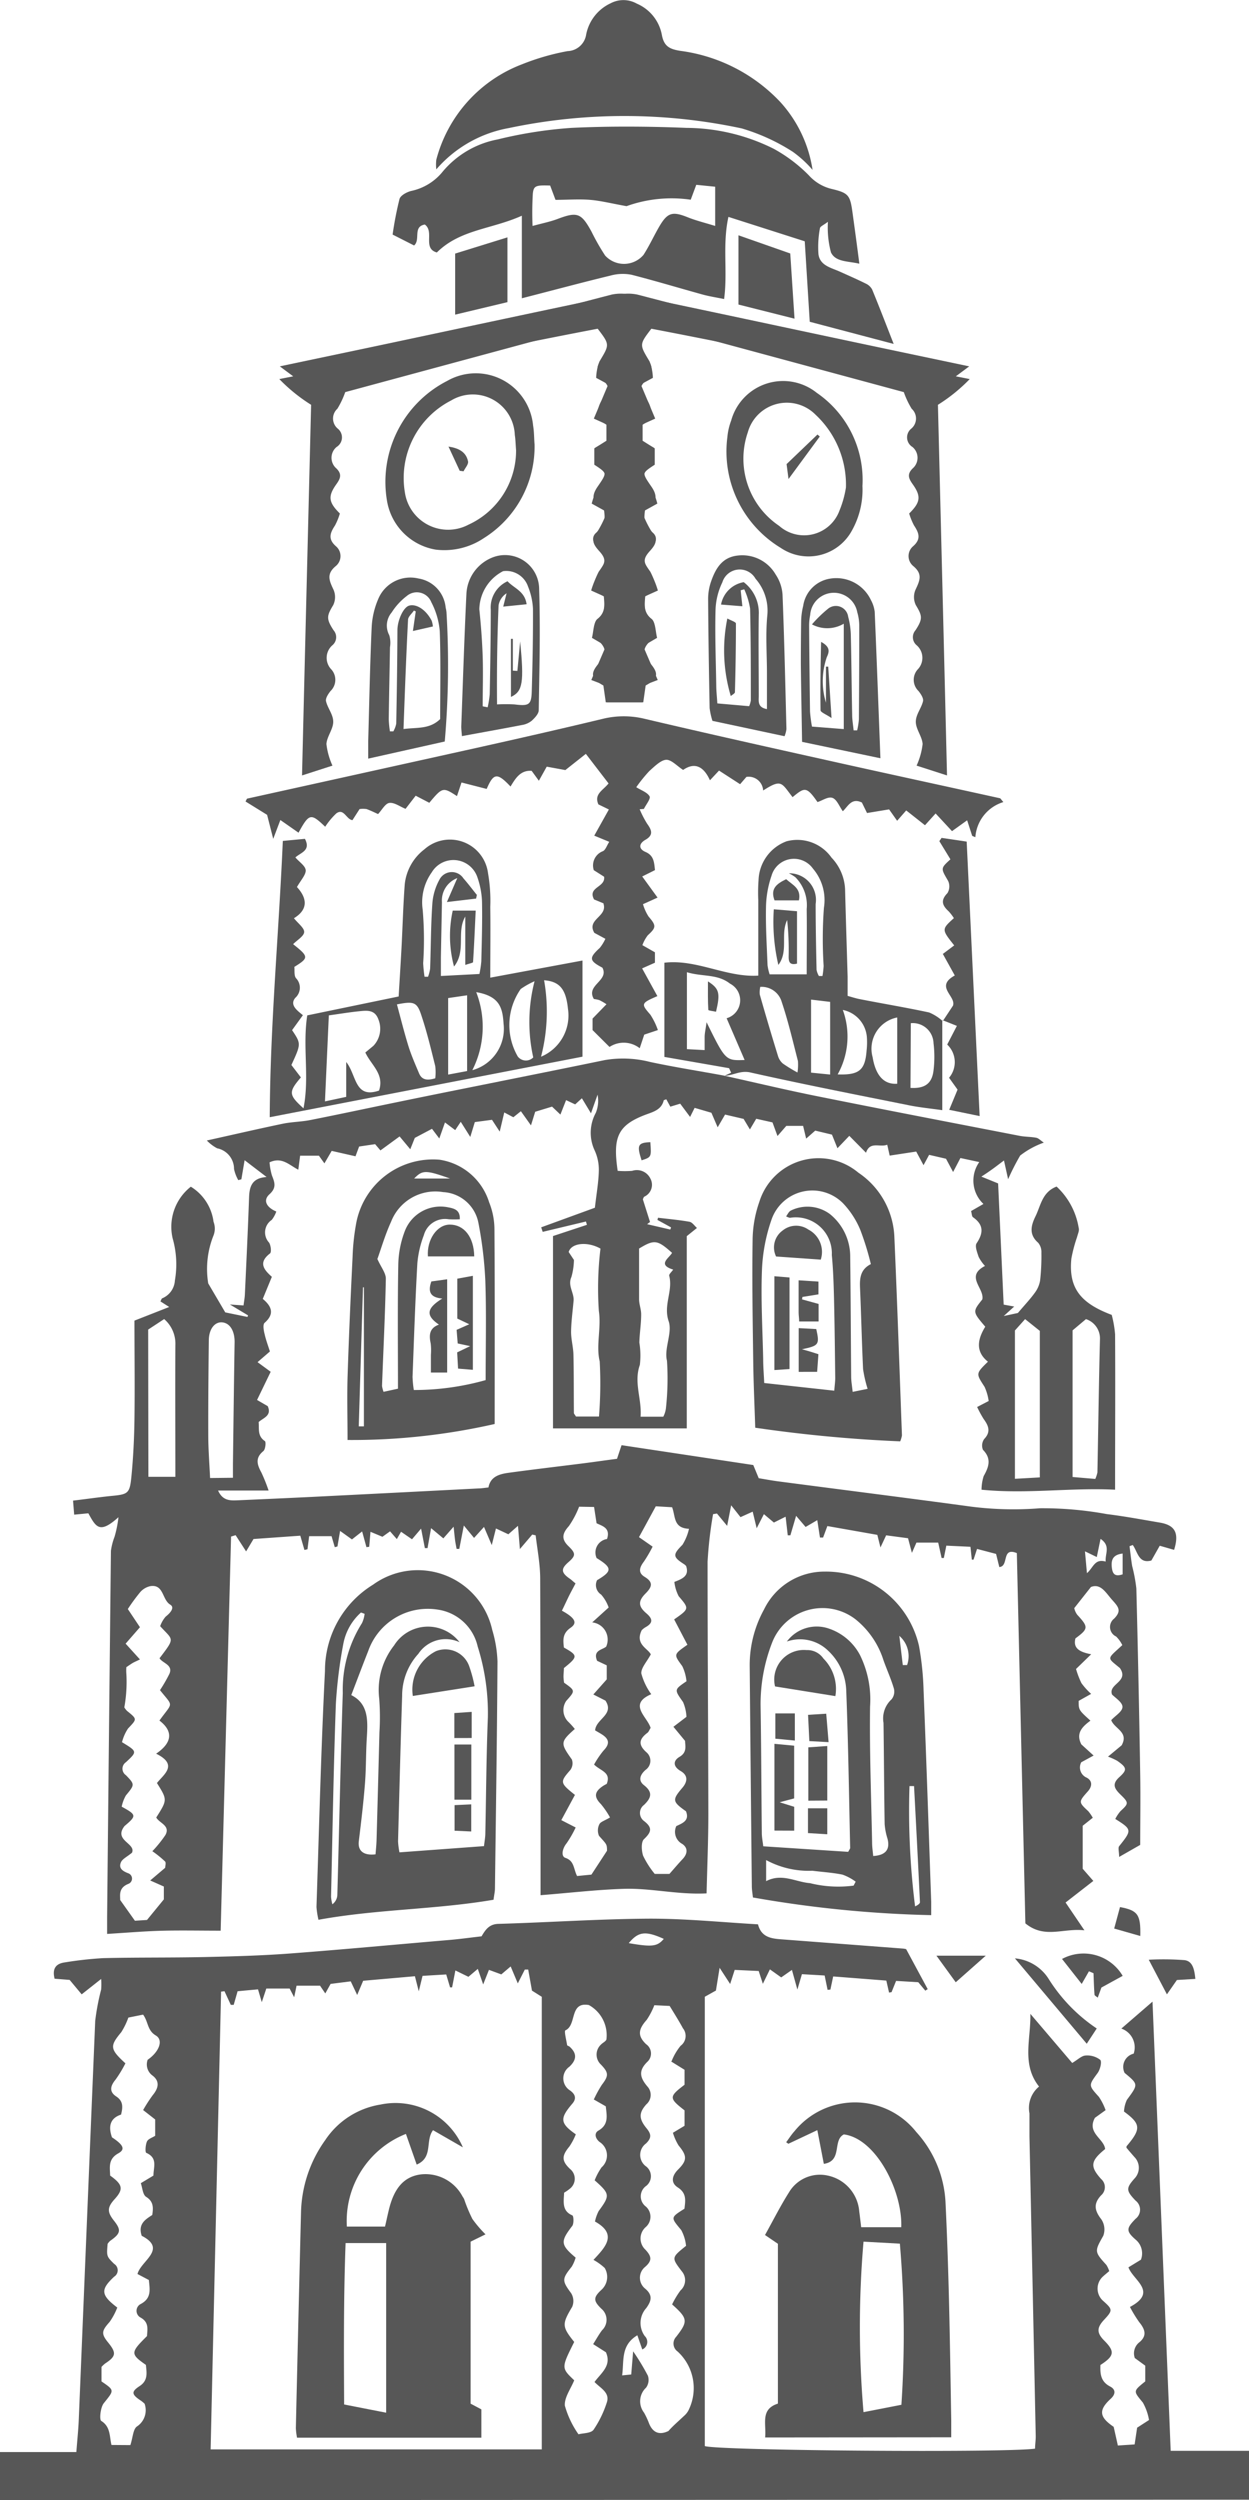 <svg xmlns="http://www.w3.org/2000/svg" width="27.496" height="55.017" viewBox="0 0 27.496 55.017">
  <g id="Sialkot" transform="translate(-201 -612)">
    <path id="Path_261" data-name="Path 261" d="M38.082,344.623c.679.15,1.355.312,2.036.449,1.49.3,2.983.586,4.476.876.12.023.245.019.365.042.051.01.094.059.166.107a1.869,1.869,0,0,0-.52.284,5.115,5.115,0,0,0-.266.522l-.091-.413c-.1.074-.173.132-.25.187s-.141.1-.248.168l.369.15.122,2.667.232.042-.23.209.311-.067c.158-.186.276-.31.375-.448a.62.62,0,0,0,.115-.272,4.861,4.861,0,0,0,.028-.607A.317.317,0,0,0,45,348.3c-.209-.182-.156-.381-.058-.582.116-.236.146-.532.464-.654a1.588,1.588,0,0,1,.487.911c.018.056-.019.131-.036.2a3.218,3.218,0,0,0-.125.472c-.069.671.224.99.888,1.241a2.437,2.437,0,0,1,.074.428c.007,1.125,0,2.25,0,3.419-.971-.05-1.94.1-2.94,0a1.012,1.012,0,0,1,.047-.3c.113-.2.178-.381-.016-.578a.248.248,0,0,1,.027-.237c.157-.163.091-.3-.013-.443a2.5,2.5,0,0,1-.142-.262l.254-.132a1.127,1.127,0,0,0-.09-.311c-.188-.292-.2-.287.074-.554-.291-.231-.218-.512-.059-.77-.281-.33-.281-.33-.065-.6.053-.245-.387-.506.059-.737a.867.867,0,0,1-.14-.2c-.033-.1-.087-.238-.044-.3.153-.229.155-.407-.08-.572-.028-.02-.026-.08-.042-.136l.272-.156a.707.707,0,0,1-.092-.922l-.415-.089-.161.308-.156-.292-.372-.086-.123.228-.161-.3-.584.089-.054-.24c-.163.066-.38-.085-.467.177l-.368-.372-.261.273-.121-.3-.368-.088-.2.176-.067-.28h-.37l-.194.223-.11-.3-.358-.08-.139.235-.139-.232-.408-.095-.163.28-.138-.32-.369-.108-.1.2-.218-.292-.217.066-.089-.163c-.023.011-.054.015-.057.027-.048.2-.228.25-.378.305-.643.237-.743.508-.635,1.243a2.008,2.008,0,0,0,.319,0,.331.331,0,0,1,.4.168.287.287,0,0,1-.132.4c-.016.009-.022.037-.033.058l.158.5-.064.048.51.118.017-.047-.3-.165.013-.048c.231.028.464.048.693.089.061.011.11.089.164.136l-.224.18v4.231H34.32v-4.233l.747-.247-.022-.073-.952.228-.033-.1,1.182-.431c.036-.314.082-.568.087-.823a1.02,1.02,0,0,0-.1-.455.917.917,0,0,1,.033-.81.7.7,0,0,0,.039-.4l-.145.41-.2-.331-.148.135-.2-.094-.125.318-.184-.175-.371.113-.093.3-.222-.312-.166.133-.2-.106-.1.422-.17-.26-.378.05-.1.327-.21-.333-.122.183-.225-.169-.125.353-.161-.213-.378.2-.1.25-.235-.282-.422.308-.117-.138-.352.052-.08.215-.524-.119-.16.275-.121-.169h-.414l-.04.308c-.2-.1-.357-.289-.633-.162a1.415,1.415,0,0,0,.052.287c.06.153.108.269-.053.415s-.045.3.15.38a.652.652,0,0,1-.1.184.331.331,0,0,0-.06.5c.041.061.056.212.021.239-.262.2-.137.357.041.514l-.2.486c.2.166.262.332.04.527-.042.037-.021.166,0,.246.03.135.08.266.117.384l-.272.235.289.212-.3.62.235.136c.093.211-.092.254-.2.35.014.149-.03.307.137.419.029.019.012.183-.033.22-.187.153-.137.3-.042.475a3.759,3.759,0,0,1,.157.393H26.947c.1.227.267.222.431.215q.81-.035,1.62-.074,1.84-.092,3.679-.187c.067,0,.134-.013.222-.021.043-.24.24-.295.441-.323.547-.075,1.1-.139,1.643-.208.245-.031.489-.067.746-.1l.1-.3,2.9.437.12.29c.141.023.283.05.427.069,1.418.186,2.837.365,4.253.557a7.38,7.38,0,0,0,1.512.035,7.864,7.864,0,0,1,1.473.129c.391.048.779.121,1.167.187.334.057.428.229.312.6l-.316-.091-.184.325c-.283.078-.3-.191-.41-.341l-.071.026c.019.146.034.292.058.437a3.6,3.6,0,0,1,.092.49q.052,2.044.085,4.088c.009.525,0,1.05,0,1.558l-.464.265c0-.109-.028-.2,0-.236.284-.355.286-.367-.085-.6a.864.864,0,0,1,.114-.171c.18-.166.187-.184.007-.359-.128-.125-.209-.229-.034-.388s.177-.209-.047-.363a1.465,1.465,0,0,0-.2-.09l.3-.249c.164-.294-.159-.363-.229-.554.091-.1.237-.182.247-.282s-.135-.192-.228-.28c-.095-.235.381-.28.172-.584-.29-.242-.292-.186.053-.505a.688.688,0,0,0-.137-.19.231.231,0,0,1-.043-.393c.166-.171.1-.253-.04-.408s-.251-.374-.471-.288l-.367.465a.38.38,0,0,0,.066.146c.249.27.249.307-.04.52-.055.214.085.3.347.349l-.334.324a1.979,1.979,0,0,0,.119.311,1.522,1.522,0,0,0,.214.237l-.275.154c0,.2,0,.2.259.435-.169.127-.33.269-.2.522l.27.246-.272.148a.243.243,0,0,0,.119.338c.136.073.121.2.021.308-.2.225-.2.232.014.43a.926.926,0,0,1,.1.145l-.222.176v.946l.234.268-.611.475.415.612c-.47-.054-.877.193-1.3-.153-.062-2.689-.125-5.42-.188-8.148-.346-.14-.166.292-.386.307l-.071-.289-.419-.11-.077.236H43.54l-.03-.283-.531-.025-.055.272h-.049l-.075-.339h-.479l-.1.226-.085-.322-.482-.064-.125.267-.069-.277-1.1-.194-.094.253-.069,0-.059-.383-.257.15-.209-.245-.126.429-.058,0-.047-.41-.258.129-.22-.185-.159.31-.088-.365-.268.121-.206-.261-.088.453-.225-.272-.085.014a8.98,8.98,0,0,0-.121,1.047c0,1.847.014,3.694.017,5.541,0,.573-.024,1.145-.039,1.757-.633.033-1.23-.12-1.83-.1s-1.183.089-1.825.14c0-.166,0-.286,0-.406,0-2.185,0-4.371-.008-6.556,0-.319-.062-.638-.1-.957l-.075-.017-.272.319-.042-.511-.212.186-.273-.128-.092.366-.171-.4-.219.242-.225-.273-.1.514-.059,0c-.012-.065-.026-.13-.035-.2s-.016-.147-.031-.288l-.226.257-.27-.225-.078.439-.059,0-.083-.429-.2.235-.241-.166-.093.162-.149-.171-.168.12-.263-.11-.028.33-.061.008-.095-.346-.224.176-.261-.187-.058.342-.059.016-.071-.242h-.493l-.037.288-.067.015-.091-.314-1.03.073-.163.273-.231-.357-.1.03c-.076,2.885-.152,5.77-.229,8.673-.426,0-.834-.009-1.243,0s-.806.044-1.257.071c0-.138,0-.245,0-.353q.04-4.038.084-8.076a1.373,1.373,0,0,1,.08-.311,2.543,2.543,0,0,0,.086-.43c-.413.372-.494.223-.663-.086l-.312.03-.025-.309c.286-.034.55-.072.814-.1.4-.038.434-.045.472-.441.04-.413.06-.829.066-1.244.01-.731,0-1.463,0-2.176l.765-.3-.193-.123c.017-.031.023-.061.039-.068a.452.452,0,0,0,.279-.391,2.076,2.076,0,0,0-.049-.927,1.122,1.122,0,0,1,.4-1.138,1.065,1.065,0,0,1,.5.772.417.417,0,0,1,0,.3,1.98,1.98,0,0,0-.117,1.056l.375.638.488.1.014-.034-.4-.24.3.021c.01-.082.027-.165.03-.249.033-.709.067-1.417.092-2.126.008-.239.061-.429.386-.451l-.484-.37-.071.42-.068.019a.833.833,0,0,1-.094-.246.462.462,0,0,0-.372-.455.9.9,0,0,1-.227-.172c.592-.131,1.131-.256,1.673-.369.2-.041.4-.041.6-.08.629-.124,1.256-.259,1.884-.388q.761-.157,1.522-.309c1.027-.207,2.054-.411,3.08-.623a2.4,2.4,0,0,1,1,.041c.539.115,1.083.2,1.625.3Zm-.824,13.324a.977.977,0,0,0-.092-.329c-.187-.259-.2-.252.113-.471l-.292-.558c.339-.236.332-.237.1-.51a.889.889,0,0,1-.095-.315c.178-.068.334-.133.258-.351a.31.31,0,0,0-.043-.038c-.255-.162-.251-.213-.037-.428a1.141,1.141,0,0,0,.144-.352c-.349-.014-.294-.271-.372-.474l-.359-.021-.37.679.3.209a3.037,3.037,0,0,1-.192.329c-.095.125-.136.244.017.336.2.121.158.226.02.365-.168.169-.162.284.017.437.141.12.153.211-.018.306a.4.4,0,0,0-.084.066c-.153.311.139.4.2.532-.088.164-.214.294-.209.418a1.392,1.392,0,0,0,.219.458c-.517.222-.088.495-.014.741-.031.051-.043.087-.067.106-.18.135-.219.258-.025.431a.244.244,0,0,1-.017.386c-.116.1-.176.231-.037.338.2.158.161.28,0,.435a.22.22,0,0,0,0,.353c.192.148.165.243,0,.4-.066.061-.056.253-.019.365a1.964,1.964,0,0,0,.256.4h.323c.119-.135.2-.231.283-.319.115-.118.134-.248,0-.341a.3.3,0,0,1-.132-.392c.124-.061.3-.115.213-.327-.3-.212-.307-.25-.078-.518.109-.128.132-.268-.038-.367s-.17-.226-.028-.311c.173-.1.127-.239.124-.353l-.256-.31.287-.219a.936.936,0,0,0-.075-.325c-.194-.276-.2-.27.079-.46m-2.367-3.839a2.032,2.032,0,0,1-.225.426c-.15.166-.169.288-.009.443s.164.207,0,.35-.173.229.034.369c.027.018.049.042.121.1-.051.1-.108.2-.161.31s-.094.2-.139.29c.295.162.346.27.19.377-.181.125-.164.271-.146.434.312.175.312.2,0,.452,0,.059-.009.126-.009.194a1.158,1.158,0,0,0,.013.128c.249.176.249.176.048.4a.36.36,0,0,0,.055.47A1.849,1.849,0,0,1,34.8,359c-.322.286-.319.315-.065.671a.248.248,0,0,1-.032.23c-.231.265-.234.284.1.55l-.3.555.316.162a2.406,2.406,0,0,1-.2.348c-.093.113-.128.286-.027.32.2.068.176.237.258.4l.316-.031.343-.525c0-.148-.009-.14-.176-.328a.3.3,0,0,1,.007-.254c.025-.056.12-.081.235-.151a1.875,1.875,0,0,0-.2-.293c-.152-.153-.149-.266.036-.393.035-.024.074-.043.092-.053.1-.256-.133-.281-.279-.425a2.009,2.009,0,0,1,.206-.305c.14-.144.137-.251-.038-.361-.044-.028-.09-.053-.145-.086.017-.252.431-.347.227-.655l-.266-.135.295-.332V357.6l-.212-.1c-.1-.237.123-.24.2-.313a.38.38,0,0,0-.308-.532l.362-.328a.853.853,0,0,0-.166-.285.246.246,0,0,1-.089-.316c.339-.2.337-.273-.01-.487a.3.3,0,0,1,.229-.419c.081-.243-.1-.284-.23-.347l-.055-.358Zm-9.985,3.012.317.349c-.089.043-.129.059-.165.081s-.09.059-.134.089a.89.89,0,0,0,0,.149,3.165,3.165,0,0,1-.045.736.4.4,0,0,0,.059.077c.23.186.221.177.022.389a.973.973,0,0,0-.132.3c.339.206.338.206.086.441a.172.172,0,0,0,0,.285c.2.206.195.209,0,.445a.83.83,0,0,0-.093.248c.331.181.33.2.063.426-.25.318.256.38.164.587-.108.09-.212.136-.244.212-.053.125.028.189.157.239a.124.124,0,0,1,.006.235c-.221.088-.177.255-.179.355l.324.456.266-.017.371-.453v-.283l-.3-.133.329-.279c0-.031.023-.107,0-.137a2.344,2.344,0,0,0-.282-.228,2.724,2.724,0,0,0,.286-.354c.119-.21-.135-.263-.2-.388.246-.389.246-.389.015-.758.143-.186.482-.4-.018-.646.351-.238.385-.49.073-.729.3-.419.314-.29.012-.669a3.438,3.438,0,0,0,.207-.358c.087-.2-.149-.232-.217-.344.353-.464.3-.389.014-.706a.643.643,0,0,1,.121-.21c.1-.078.208-.2.1-.264-.181-.111-.14-.452-.436-.407a.411.411,0,0,0-.219.126,4.148,4.148,0,0,0-.278.378l.267.4-.312.358m11.3-8.687c0,.364,0,.738,0,1.111,0,.113.048.226.046.338,0,.206-.035.411-.04.617a1.743,1.743,0,0,1,.011.49c-.138.391.046.748.016,1.14h.5a.546.546,0,0,0,.057-.177,6.031,6.031,0,0,0,.024-1.054c-.068-.27.124-.615.037-.87-.122-.357.1-.668.012-1-.009-.033.053-.084.088-.136-.357-.109-.09-.252-.025-.368-.322-.288-.39-.3-.732-.091m-.877,3.693a9.011,9.011,0,0,0,.016-1.215c-.085-.347.038-.729-.019-1.112a7.333,7.333,0,0,1,.036-1.369c-.284-.16-.641-.127-.7.075l.116.175a1.466,1.466,0,0,1-.056.376c-.087.192.064.347.048.524-.02.228-.052.455-.055.683,0,.166.048.333.052.5.01.428.006.856.01,1.283,0,.019.021.037.046.08Zm-9.919,1.326h.594c0-1-.006-1.949,0-2.9a.716.716,0,0,0-.247-.571l-.352.231Zm20.345-3.222v3.226l.5.043a.711.711,0,0,0,.047-.143c.019-.977.031-1.954.056-2.931a.448.448,0,0,0-.308-.443l-.294.247m-.722,3.232V350.24l-.324-.259-.224.25v3.264l.548-.031m-17.763.008c0-.128,0-.216,0-.3.012-.9.022-1.794.037-2.691,0-.238-.1-.409-.268-.428s-.3.146-.3.4c-.008.694-.014,1.388-.012,2.082,0,.309.025.617.04.943Zm18.8,2.1c.143-.123.169-.326.413-.255-.017-.177.116-.344-.113-.5l-.083.4-.26-.126.044.487m.785-.438c-.217.026-.261.141-.235.326.022.158.1.174.235.132Z" transform="translate(178.854 291.047)" fill="#575757"/>
    <path id="Path_262" data-name="Path 262" d="M0,636.691v-1.058H1.681c.02-.27.044-.491.053-.712q.18-4.388.362-8.777a5.162,5.162,0,0,1,.131-.69,1.64,1.64,0,0,0,0-.232l-.429.339-.265-.318-.331-.026c-.055-.217.022-.333.229-.36a8.111,8.111,0,0,1,.838-.093c.742-.018,1.484-.008,2.225-.024.63-.014,1.261-.031,1.889-.078,1.179-.089,2.356-.2,3.534-.3.224-.02.447-.051.684-.078.084-.141.164-.268.37-.274,1.114-.032,2.228-.109,3.342-.115.787,0,1.574.079,2.374.125.076.3.315.316.556.333q1.314.1,2.628.2a.339.339,0,0,1,.078.014l.474.879-.053.034-.155-.186-.488-.029-.1.248-.055.009-.06-.264-1.17-.091-.061.289-.062.006-.065-.316-.5-.029-.1.339-.12-.433-.236.165-.249-.177-.155.318-.092-.282-.528-.024-.1.31-.232-.356-.081.5-.245.137v9.887c.28.1,6.584.151,7.27.057,0-.09.017-.186.015-.283q-.068-3.294-.138-6.588c0-.169,0-.338,0-.507a.611.611,0,0,1,.211-.59c-.388-.487-.179-1.042-.191-1.6l.921,1.081c.123-.073.206-.159.293-.164a.466.466,0,0,1,.324.095c.04.038,0,.214-.059.292-.2.273-.2.268.029.522a1.272,1.272,0,0,1,.148.293l-.235.169c-.184.334.2.456.225.687-.321.261-.339.381-.088.66a.237.237,0,0,1,0,.358c-.177.188-.143.339.005.53a.4.4,0,0,1,.042.361c-.191.339-.2.348.068.641a.558.558,0,0,1,.063.136c-.052.045-.1.083-.147.127a.359.359,0,0,0,.015.53c.21.187.211.208.019.414-.164.176-.163.289,0,.455.242.242.229.341-.081.54-.006.186,0,.363.213.473.128.066.123.171.013.271-.27.248-.254.4.066.617l.092.411.369-.024.055-.368.262-.169a1.194,1.194,0,0,0-.135-.383c-.21-.256-.222-.246.052-.467v-.346l-.23-.168a.309.309,0,0,1,.108-.353c.154-.134.128-.267-.009-.434a2.827,2.827,0,0,1-.206-.337c.627-.334.067-.586-.033-.872l.275-.168a.392.392,0,0,0-.1-.427c-.233-.2-.227-.26-.018-.473a.252.252,0,0,0,0-.4c-.214-.224-.215-.274-.007-.505a.339.339,0,0,0-.021-.457c-.057-.066-.115-.131-.171-.2-.006-.007,0-.022,0-.034.323-.381.319-.49-.056-.764a.685.685,0,0,1,.064-.258c.252-.342.257-.338-.051-.593a.3.3,0,0,1,.2-.423.437.437,0,0,0-.271-.552l.686-.593.4,9.885H27.5v1.075ZM10.519,625l-.207.175-.287-.14-.072.372-.045,0-.085-.284-.521.031-.083.34-.085-.332-1.139.1-.132.313-.142-.3-.443.056-.117.21-.116-.171H6.529l-.053.255-.1-.192H5.863l-.1.3-.083-.282-.449.041-.086.3-.064,0-.139-.3-.075.009c-.076,3.351-.153,6.7-.23,10.073h7.29v-9.959l-.216-.136-.083-.464-.074,0-.155.305-.157-.373-.206.175-.272-.1-.127.321-.12-.346m4.266,2.039a1.269,1.269,0,0,1,.2-.343.269.269,0,0,0,.051-.386c-.082-.151-.175-.3-.292-.491l-.337-.016a1.622,1.622,0,0,1-.168.322c-.185.208-.207.349-.014.535a.249.249,0,0,1,.034.383c-.209.2-.169.353-.006.547a.273.273,0,0,1-.021.393c-.168.186-.168.317,0,.524.107.129.121.213-.009.339a.312.312,0,0,0-.012.494.272.272,0,0,1,.021.436.281.281,0,0,0-.01.459.3.3,0,0,1,0,.446.335.335,0,0,0-.013.5c.137.147.158.241-.009.384a.306.306,0,0,0,0,.471c.183.15.139.279.029.432a.489.489,0,0,0-.032.616.179.179,0,0,1-.056.294l-.108-.312c-.37.222-.29.556-.335.883l.2-.02.042-.51a5.052,5.052,0,0,1,.325.537.29.29,0,0,1-.04.263.409.409,0,0,0-.044.551,1.786,1.786,0,0,1,.1.211c.081.224.228.292.436.192.108-.122.229-.223.343-.332a.414.414,0,0,0,.115-.158,1.092,1.092,0,0,0-.254-1.258.216.216,0,0,1-.032-.327c.263-.34.258-.4-.091-.711a1.918,1.918,0,0,1,.185-.308.3.3,0,0,0,.028-.421c-.228-.3-.229-.3.094-.56a.932.932,0,0,0-.105-.345c-.233-.282-.243-.274.07-.472.02-.176.054-.34-.148-.469-.155-.1-.133-.253.009-.394.2-.2.2-.3.01-.528a1.165,1.165,0,0,1-.125-.28l.256-.154v-.339c-.346-.269-.346-.3,0-.564v-.329l-.3-.186M2.87,635.48c.056-.17.059-.352.146-.411a.427.427,0,0,0,.167-.5.786.786,0,0,0-.074-.062c-.212-.139-.228-.2-.035-.326s.153-.3.138-.466c-.343-.239-.341-.273.024-.634.009-.151.047-.3-.138-.406a.168.168,0,0,1,0-.3c.241-.128.2-.317.179-.528l-.25-.132c.072-.291.665-.546.093-.841-.089-.263.088-.364.232-.458.027-.175.023-.3-.136-.4-.074-.048-.081-.2-.116-.3l.278-.167c0-.187.1-.386-.157-.5-.029-.012-.019-.177.015-.251.027-.058.119-.085.18-.125v-.359l-.265-.207a3.212,3.212,0,0,1,.211-.327c.133-.161.155-.307,0-.429A.3.3,0,0,1,3.251,627c.251-.172.353-.431.179-.534-.191-.113-.162-.3-.28-.459l-.324.065a1.6,1.6,0,0,1-.156.321c-.254.306-.254.37.091.686a2.661,2.661,0,0,1-.219.361c-.115.139-.14.265.016.367s.149.234.107.4c-.253.083-.279.274-.2.5.254.168.3.265.137.354-.226.127-.182.307-.177.488.28.2.3.3.091.527-.156.176-.157.275-.009.463.166.209.152.283-.08.445a.331.331,0,0,0-.058.068c-.022.269-.026.273.144.44a.166.166,0,0,1,0,.282c-.3.281-.3.4.069.679a1.431,1.431,0,0,1-.17.318c-.173.193-.188.258-.034.448.189.232.178.307-.063.465a.669.669,0,0,0-.08.075v.32c.294.2.279.192.05.479-.074.093-.1.359-.057.389.209.13.18.34.226.53Zm10.2-7.6a2.607,2.607,0,0,1,.179-.328c.152-.2.154-.264-.019-.445a.3.3,0,0,1,0-.441c.037-.04.1-.065.12-.111a.759.759,0,0,0-.387-.759c-.435-.076-.259.441-.516.557-.031.014.02.212.038.324,0,.014.039.021.055.036.162.146.16.284-.005.44a.313.313,0,0,0,.013.522c.141.1.134.2.044.3-.269.317-.265.422.084.666a1.367,1.367,0,0,1-.141.268c-.171.205-.174.317.015.495a.276.276,0,0,1,0,.43.936.936,0,0,1-.131.091c-.009.2-.053.4.181.5.03.014.035.177,0,.229-.265.344-.264.416.072.7a.791.791,0,0,1-.086.2c-.22.274-.214.309-.01.587a.33.33,0,0,1,.021.295c-.225.379-.23.434.044.774-.286.571-.286.571,0,.844-.075.187-.22.378-.206.558a2.067,2.067,0,0,0,.3.63c.1-.027.274-.02.332-.1a2.356,2.356,0,0,0,.288-.589c.084-.228-.135-.322-.267-.462.146-.2.382-.358.251-.654l-.281-.179c.071-.113.127-.214.195-.305a.317.317,0,0,0-.013-.473c-.181-.175-.181-.249,0-.417a.382.382,0,0,0,.072-.481,1.264,1.264,0,0,0-.247-.178c.255-.275.543-.561.033-.844a.9.9,0,0,1,.081-.23c.252-.344.252-.376-.088-.677a1.39,1.39,0,0,1,.152-.285.35.35,0,0,0-.044-.559c-.108-.089-.112-.2-.028-.248.236-.135.186-.33.165-.536l-.266-.152m.772-3.439c.517.089.629.074.771-.094-.4-.179-.558-.165-.771.094" transform="translate(201 30.326)" fill="#575757"/>
    <path id="Path_263" data-name="Path 263" d="M135.021,44.9c-.175-.036-.329-.059-.477-.1-.52-.144-1.037-.3-1.56-.434a1.009,1.009,0,0,0-.463.017c-.632.153-1.259.322-1.954.5V43.066c-.666.3-1.358.3-1.871.809-.32-.09-.047-.456-.265-.615-.27.047-.089.335-.236.461l-.473-.24a7.722,7.722,0,0,1,.152-.784c.023-.078.16-.152.257-.176a1.211,1.211,0,0,0,.7-.433,2.08,2.08,0,0,1,1.2-.7,9.569,9.569,0,0,1,1.628-.255c.843-.04,1.69-.034,2.533,0a4.348,4.348,0,0,1,1.918.459,3.323,3.323,0,0,1,.774.584.983.983,0,0,0,.5.3c.376.089.41.138.462.517.05.363.1.727.151,1.129-.256-.059-.524-.036-.625-.249a2.143,2.143,0,0,1-.067-.673c-.092.072-.171.1-.176.144a2.233,2.233,0,0,0-.032.57c.034.25.276.295.467.381s.384.17.573.264a.3.3,0,0,1,.141.129c.16.387.31.779.475,1.2l-1.848-.488-.11-1.771-1.68-.537c-.135.612-.015,1.2-.094,1.8M130.8,43.292c.217-.059.39-.093.552-.154.435-.164.523-.134.749.279a4.9,4.9,0,0,0,.3.526.563.563,0,0,0,.844-.015c.129-.2.226-.414.344-.618.185-.318.293-.345.634-.208.18.072.37.118.6.189v-.863l-.416-.042-.122.328a2.931,2.931,0,0,0-1.413.142c-.326-.058-.563-.119-.8-.139s-.512,0-.764,0l-.118-.315c-.31-.009-.362,0-.381.177a7.134,7.134,0,0,0-.006.717" transform="translate(81.921 573.681)" fill="#575757"/>
    <path id="Path_264" data-name="Path 264" d="M97.8,103.953l.322-.748-.308-.18c.037-.139.031-.337.125-.416.176-.149.153-.306.136-.5l-.278-.125a1.964,1.964,0,0,1,.175-.415c.145-.2.16-.279,0-.456s-.165-.258-.021-.452a2.244,2.244,0,0,0,.192-.405l-.334-.185a1.652,1.652,0,0,1,.144-.372c.2-.286.209-.291-.087-.484v-.358l.267-.169v-.362l-.277-.125.317-.753-.266-.144a1.086,1.086,0,0,1,.073-.361c.222-.371.231-.367-.039-.72-2.159.411-4.311.88-6.471,1.3l0-.08-.527-.392c.84-.177,1.648-.346,2.454-.517,1.664-.353,3.327-.709,4.992-1.057a.975.975,0,0,1,.427-.005c1.1.284,2.2.583,3.3.872q1.552.407,3.108.8c.279.071.565.117.907.187a3.708,3.708,0,0,1-.7.566c.066,2.68.134,5.391.2,8.156l-.67-.216a1.579,1.579,0,0,0,.133-.475c-.01-.165-.149-.325-.15-.488s.124-.3.159-.456c.014-.065-.05-.16-.1-.223a.342.342,0,0,1-.02-.472.367.367,0,0,0-.023-.537.231.231,0,0,1-.023-.328c.166-.254.149-.318.007-.554a.407.407,0,0,1-.009-.332c.093-.2.17-.348-.049-.528a.284.284,0,0,1-.01-.427c.193-.164.137-.3.029-.465a1.408,1.408,0,0,1-.107-.263c.25-.247.267-.378.077-.645-.088-.124-.13-.219,0-.347a.309.309,0,0,0-.005-.472.247.247,0,0,1-.03-.4.29.29,0,0,0,.013-.441,1.884,1.884,0,0,1-.173-.366l-5.551-1.5a2.316,2.316,0,0,0-.191.337.338.338,0,0,0,.062.424.29.29,0,0,1,0,.482c-.125.117-.159.247-.046.343a.563.563,0,0,1,.158.51l-.222.148.029.333.266.152c0,.12,0,.231,0,.342-.274.2-.274.2-.062.508.154.222.116.374-.138.5-.023.183-.047.354.152.5.135.1.1.244-.028.372-.206.2-.186.253-.01.5a1.493,1.493,0,0,1,.139.4l-.266.15c.01.182-.042.349.153.489.085.061.073.257.1.373-.312.256-.327.364-.115.619.183.22.155.33-.13.483l-.056.361h-.805l-.056-.391-.263-.1" transform="translate(116.217 523.011)" fill="#575757"/>
    <path id="Path_343" data-name="Path 343" d="M99.263,103.953l-.322-.748.308-.18c-.037-.139-.031-.337-.125-.416-.176-.149-.153-.306-.136-.5l.278-.125a1.964,1.964,0,0,0-.175-.415c-.145-.2-.16-.279,0-.456s.165-.258.021-.452a2.244,2.244,0,0,1-.192-.405l.334-.185a1.652,1.652,0,0,0-.144-.372c-.2-.286-.209-.291.087-.484v-.358l-.267-.169v-.362l.277-.125-.317-.753.266-.144a1.086,1.086,0,0,0-.073-.361c-.222-.371-.231-.367.039-.72,2.159.411,4.311.88,6.471,1.3l0-.08.527-.392c-.84-.177-1.648-.346-2.454-.517-1.664-.353-3.327-.709-4.992-1.057a.975.975,0,0,0-.427-.005c-1.1.284-2.2.583-3.3.872q-1.552.407-3.108.8c-.279.071-.565.117-.907.187a3.708,3.708,0,0,0,.7.566c-.066,2.68-.134,5.391-.2,8.156l.67-.216a1.579,1.579,0,0,1-.133-.475c.01-.165.149-.325.15-.488s-.124-.3-.159-.456c-.014-.065.05-.16.1-.223a.342.342,0,0,0,.02-.472.367.367,0,0,1,.023-.537.231.231,0,0,0,.023-.328c-.166-.254-.149-.318-.007-.554a.407.407,0,0,0,.009-.332c-.093-.2-.17-.348.049-.528a.284.284,0,0,0,.01-.427c-.193-.164-.137-.3-.029-.465a1.408,1.408,0,0,0,.107-.263c-.25-.247-.267-.378-.077-.645.088-.124.13-.219,0-.347a.309.309,0,0,1,.005-.472.247.247,0,0,0,.03-.4.29.29,0,0,1-.013-.441,1.884,1.884,0,0,0,.173-.366l5.551-1.5a2.316,2.316,0,0,1,.191.337.338.338,0,0,1-.062.424.29.29,0,0,0,0,.482c.125.117.159.247.046.343a.563.563,0,0,0-.158.51l.222.148-.029.333-.266.152c0,.12,0,.231,0,.342.274.2.274.2.062.508-.154.222-.116.374.138.5.023.183.047.354-.152.5-.135.1-.1.244.028.372.206.2.186.253.01.5a1.493,1.493,0,0,0-.139.4l.266.15c-.01.182.042.349-.153.489-.085.061-.073.257-.1.373.312.256.327.364.115.619-.183.22-.155.33.13.483l.056.361h.805l.056-.391.263-.1" transform="translate(116.217 523.011)" fill="#575757"/>
    <path id="Path_265" data-name="Path 265" d="M87.718,236.98l-.213-.088c-.149-.276.255-.262.221-.5l-.227-.144a.335.335,0,0,1,.2-.418c.06-.028.087-.125.14-.206l-.33-.136.322-.576L87.6,234.8c-.1-.228.1-.306.224-.461l-.5-.651-.451.357-.41-.075-.173.31-.159-.218c-.247-.019-.356.166-.465.345-.293-.31-.373-.3-.525.053l-.554-.142-.1.3c-.307-.2-.319-.2-.609.147l-.3-.156-.223.289c-.125-.05-.248-.145-.357-.13-.09.012-.162.154-.248.245-.072-.032-.161-.077-.253-.11a.544.544,0,0,0-.154,0l-.157.244c-.136-.015-.189-.272-.356-.148a1.6,1.6,0,0,0-.244.293c-.315-.3-.351-.3-.587.131l-.4-.279-.157.415-.135-.529-.475-.294.032-.062q2.515-.555,5.029-1.112c.934-.208,1.868-.42,2.8-.644a1.945,1.945,0,0,1,.931,0c1.36.32,2.723.624,4.086.927,1.241.277,2.484.545,3.726.819.017,0,.03.03.08.085a.872.872,0,0,0-.617.773l-.07-.029-.111-.343-.333.239L95.024,235l-.234.259-.413-.326-.2.228L94,234.91l-.486.08-.113-.231c-.23-.111-.305.085-.42.192-.078-.109-.13-.256-.225-.293s-.219.055-.332.091c-.244-.351-.285-.325-.549-.108-.247-.316-.239-.409-.648-.146a.319.319,0,0,0-.368-.3l-.139.161-.464-.3-.2.214c-.142-.316-.343-.4-.59-.228-.134-.085-.26-.23-.376-.223s-.256.147-.368.247a3.263,3.263,0,0,0-.288.356c.105.067.242.112.293.2.03.052-.079.183-.125.278l-.093.007a2.193,2.193,0,0,0,.166.321c.1.138.142.248-.039.351-.147.084-.154.2,0,.267.186.079.191.226.21.4l-.281.14.338.465-.321.145a1.041,1.041,0,0,0,.122.271c.172.2.173.241-.015.412a.817.817,0,0,0-.12.219l.276.157v.229l-.282.125.336.61c-.364.157-.362.17-.155.408a1.536,1.536,0,0,1,.166.339l-.3.1-.1.3a.57.57,0,0,0-.665-.028l-.373-.371v-.254l.306-.315a1.309,1.309,0,0,0-.157-.091.7.7,0,0,0-.12-.024c-.185-.308.341-.4.187-.69-.291-.153-.3-.213-.057-.435a.949.949,0,0,0,.123-.2l-.243-.131c-.179-.3.3-.357.2-.644" transform="translate(126.573 394.901)" fill="#575757"/>
    <path id="Path_266" data-name="Path 266" d="M248.889,691.092c.029-.307-.11-.62.281-.745V686.83l-.284-.193c.181-.325.339-.64.527-.937a.792.792,0,0,1,.841-.374.876.876,0,0,1,.707.794c.015.108.027.217.042.345h.883c.027-.808-.56-1.952-1.264-2.042-.256.13-.023.586-.441.648l-.143-.742-.637.3-.049-.034c.06-.08.114-.166.181-.24a1.719,1.719,0,0,1,2.683.015,2.484,2.484,0,0,1,.643,1.527c.035.719.059,1.438.077,2.158.022.889.035,1.777.05,2.666,0,.111,0,.221,0,.367Zm3-.721a23.341,23.341,0,0,0-.034-3.544l-.8-.044a21.973,21.973,0,0,0,0,3.752l.842-.164" transform="translate(-31.045 -25.454)" fill="#575757"/>
    <path id="Path_267" data-name="Path 267" d="M106.839,518.184c-1.273.218-2.568.206-3.854.441a1.825,1.825,0,0,1-.044-.283c.058-1.731.1-3.463.187-5.193a2.22,2.22,0,0,1,1.061-1.9,1.679,1.679,0,0,1,2.622,1,2.73,2.73,0,0,1,.115.694c-.01,1.665-.035,3.329-.056,4.994,0,.066-.016.131-.031.245m-.21-1.179c.013-.112.027-.188.029-.264.018-.855.022-1.711.056-2.565a4.873,4.873,0,0,0-.224-1.562,1.055,1.055,0,0,0-.891-.814,1.389,1.389,0,0,0-1.519.913c-.122.309-.239.62-.373.97.381.19.366.561.342.941-.021.337-.014.676-.041,1.012-.033.422-.084.843-.135,1.263-.025.208.1.319.368.288.008-.1.02-.214.023-.324q.033-1.181.063-2.363a5.334,5.334,0,0,0-.005-.741,1.586,1.586,0,0,1,.328-1.17.878.878,0,0,1,1.441-.07.722.722,0,0,0-.907.255,1.361,1.361,0,0,0-.357.923c-.035,1.068-.062,2.137-.09,3.205a1.638,1.638,0,0,0,.031.241l1.862-.137M104,511.892l-.079-.029a1.228,1.228,0,0,0-.387.68,10.219,10.219,0,0,0-.166,1.329c-.051,1.415-.074,2.832-.106,4.247a.849.849,0,0,0,.029.165.271.271,0,0,0,.109-.2c.041-1.483.072-2.966.12-4.448a2.739,2.739,0,0,1,.422-1.538.656.656,0,0,0,.058-.2" transform="translate(105.026 135.621)" fill="#575757"/>
    <path id="Path_268" data-name="Path 268" d="M243.945,518.212c-.009-.09-.024-.167-.024-.244q-.025-2.432-.047-4.863a2.536,2.536,0,0,1,.316-1.23,1.475,1.475,0,0,1,1.332-.833,2.1,2.1,0,0,1,2.08,1.639,6.484,6.484,0,0,1,.1.973c.062,1.552.114,3.1.168,4.658,0,.1,0,.2,0,.29a25.623,25.623,0,0,1-3.93-.39m2.648-.911c.283-.015.38-.147.32-.381a1.424,1.424,0,0,1-.063-.321c-.012-.743-.015-1.485-.025-2.228a.569.569,0,0,1,.177-.518.27.27,0,0,0,.052-.235c-.062-.212-.155-.415-.229-.623a1.879,1.879,0,0,0-.619-.905,1.19,1.19,0,0,0-1.836.522,3.735,3.735,0,0,0-.251,1.385c.015.934.017,1.868.027,2.8,0,.087.018.173.032.29l1.87.122c.024-.048.043-.068.043-.087-.026-1.158-.042-2.317-.087-3.474a1.259,1.259,0,0,0-.4-.867.886.886,0,0,0-.907-.2.819.819,0,0,1,.931-.283,1.212,1.212,0,0,1,.678.578,2.215,2.215,0,0,1,.223,1.136c-.013,1,.026,2,.045,3,0,.088.014.177.024.288m-.432.653.046-.088a1.136,1.136,0,0,0-.288-.154c-.218-.045-.443-.058-.665-.086a1.968,1.968,0,0,1-1.018-.235v.464c.348-.182.651.02.966.044a2.579,2.579,0,0,0,.96.054m1.33-2.19-.1,0a16.859,16.859,0,0,0,.123,2.647c.062-.028.109-.062.107-.094-.04-.853-.085-1.705-.13-2.558m-.247-2.658.094,0a.591.591,0,0,0-.171-.643l.077.647" transform="translate(-26.37 135.542)" fill="#575757"/>
    <path id="Path_269" data-name="Path 269" d="M88.039,272.82l.487-.046c.135.26-.091.3-.21.409.083.1.221.185.227.283s-.108.219-.193.369c.2.215.279.477-.066.686.092.116.231.216.225.306s-.154.175-.243.265c.347.276.349.3.027.5.009.077-.01.187.035.247a.3.3,0,0,1-.015.435c-.129.157.043.278.168.381l-.238.329c.2.3.2.3-.015.767l.209.273c-.275.322-.271.384.057.68.136-.684-.024-1.357.083-2.045l2.012-.416c.02-.341.043-.7.062-1.051.025-.472.037-.945.072-1.416a1.112,1.112,0,0,1,.434-.772.845.845,0,0,1,1.4.529,3.523,3.523,0,0,1,.049.739c.007.5,0,1.008,0,1.557l2.03-.377v2.116L87.751,278.9c.01-2.043.2-4.042.288-6.077m4.274,1.174-.019.092-.643.076.229-.527a.527.527,0,0,0-.338.532c-.007.4-.016.81-.023,1.215,0,.131,0,.262,0,.407l.848-.044a2.27,2.27,0,0,0,.042-.28c.01-.439.024-.878.015-1.316a1.8,1.8,0,0,0-.1-.527.556.556,0,0,0-1.006-.114,1.136,1.136,0,0,0-.2.82,7.826,7.826,0,0,1,.011,1.178,2.908,2.908,0,0,0,.03.3l.077,0a.851.851,0,0,0,.046-.18c.017-.472.016-.945.048-1.416a1.275,1.275,0,0,1,.155-.537.306.306,0,0,1,.531-.031c.1.113.195.239.291.359m-2.454,3.474c.062-.051.121-.1.179-.148a.545.545,0,0,0,.11-.585c-.078-.215-.252-.194-.419-.177-.22.022-.438.059-.671.091l-.085,1.893.468-.1v-.767c.232.291.181.813.722.629.123-.363-.174-.562-.3-.835m1.538.564a1.154,1.154,0,0,0,0-.266c-.092-.369-.18-.739-.3-1.1-.1-.315-.166-.333-.544-.26.084.31.161.621.256.927.063.2.149.395.231.59.058.138.167.168.358.109m.7-1.826-.417.061v1.684l.417-.078Zm.2-.071a2.107,2.107,0,0,1-.085,1.719.942.942,0,0,0,.688-1.017c-.021-.355-.086-.611-.6-.7m1.283-.241a1.764,1.764,0,0,0-.306.172,1.383,1.383,0,0,0-.065,1.484.225.225,0,0,0,.341.021,3.582,3.582,0,0,1,.029-1.677m.144,1.661a.983.983,0,0,0,.591-1.055c-.044-.432-.182-.6-.525-.627a3.962,3.962,0,0,1-.067,1.682" transform="translate(119.187 357.685)" fill="#575757"/>
    <path id="Path_270" data-name="Path 270" d="M150.17,3.741a2.48,2.48,0,0,0-.436-.4,4.366,4.366,0,0,0-1.125-.515,12.35,12.35,0,0,0-5.131-.007,2.748,2.748,0,0,0-1.593.908.928.928,0,0,1,0-.213,3.084,3.084,0,0,1,1.889-2.1,5.211,5.211,0,0,1,1-.289.428.428,0,0,0,.41-.365.961.961,0,0,1,.539-.688.6.6,0,0,1,.576.008.933.933,0,0,1,.551.685c.046.255.171.315.4.353a3.684,3.684,0,0,1,2.207,1.126,2.846,2.846,0,0,1,.712,1.5" transform="translate(68.72 612)" fill="#575757"/>
    <path id="Path_271" data-name="Path 271" d="M217.5,278.09l.156-.071-.046-.1-1.424-.248v-2.073c.711-.083,1.362.328,2.067.284,0-.564,0-1.113,0-1.661a3.658,3.658,0,0,1,.006-.439.945.945,0,0,1,.617-.856.921.921,0,0,1,.989.359,1.076,1.076,0,0,1,.3.735c.016.63.037,1.26.055,1.891,0,.134,0,.269,0,.417.1.028.185.056.271.072.508.1,1.018.184,1.524.293a1.042,1.042,0,0,1,.3.192l-.011-.012v1.97c-.259-.037-.5-.06-.732-.107-1.166-.234-2.334-.463-3.494-.723-.225-.051-.387.074-.583.073Zm1.819-2.236c0-.5.006-.968,0-1.438a.874.874,0,0,0-.25-.7.933.933,0,0,0-.143-.086.586.586,0,0,1,.59.676c0,.483.01.966.02,1.449a.439.439,0,0,0,.052.136l.078,0a1.872,1.872,0,0,0,.026-.223,9.373,9.373,0,0,1,.006-1.278,1.066,1.066,0,0,0-.241-.862.513.513,0,0,0-.912.156,2.235,2.235,0,0,0-.122.69c-.009.426.018.854.034,1.28a1.122,1.122,0,0,0,.046.2Zm-1.368,1.881-.395-.915a.411.411,0,0,0,.075-.761c-.278-.219-.606-.148-.949-.252V277.5l.39.021c0-.112,0-.2,0-.286s.023-.177.043-.327c.417.845.417.845.835.831m1.165.281a1.107,1.107,0,0,0,.011-.259c-.112-.434-.213-.872-.357-1.3a.459.459,0,0,0-.472-.331.545.545,0,0,0-.011.168q.192.676.4,1.349a.354.354,0,0,0,.107.169,3.234,3.234,0,0,0,.327.2m.715.044v-1.6l-.42-.05v1.607l.42.042m1.769.294c.307.017.473-.088.507-.384a2.46,2.46,0,0,0,0-.6.456.456,0,0,0-.5-.44Zm-.292-1.55a.7.7,0,0,0-.542.872c.066.4.245.608.542.586ZM220,278.056c.477.017.606-.093.638-.53a1.564,1.564,0,0,0,.007-.268.663.663,0,0,0-.531-.621,1.709,1.709,0,0,1-.114,1.42" transform="translate(-0.56 357.587)" fill="#575757"/>
    <path id="Path_272" data-name="Path 272" d="M248.019,382.954a30.916,30.916,0,0,1-3.192-.3c-.016-.506-.038-.976-.044-1.447-.012-.89-.027-1.78-.014-2.669a2.61,2.61,0,0,1,.149-.857,1.365,1.365,0,0,1,2.179-.64,1.79,1.79,0,0,1,.792,1.392c.064,1.463.114,2.926.168,4.389a.557.557,0,0,1-.038.13m-.647-3.9a6.174,6.174,0,0,0-.231-.749,1.916,1.916,0,0,0-.379-.586.951.951,0,0,0-1.574.351,3.829,3.829,0,0,0-.213,1.117c-.025.651.013,1.305.027,1.958,0,.165.014.329.023.527l1.542.169c.01-.132.022-.208.021-.284-.007-.585-.013-1.171-.027-1.756-.008-.315-.018-.631-.048-.944a.793.793,0,0,0-.923-.82.316.316,0,0,1-.083-.032c.034-.047.056-.1.1-.126a.829.829,0,0,1,.861.073,1.2,1.2,0,0,1,.45.945c.011.878.013,1.755.021,2.633,0,.1.018.194.033.337l.329-.067a2.821,2.821,0,0,1-.1-.434c-.028-.6-.041-1.192-.067-1.788-.009-.212.007-.405.236-.521" transform="translate(-27.201 260.764)" fill="#575757"/>
    <path id="Path_273" data-name="Path 273" d="M112.99,383.13c0-.475-.012-.924,0-1.372.028-.888.068-1.776.111-2.663a4.931,4.931,0,0,1,.086-.77,1.721,1.721,0,0,1,1.827-1.364,1.354,1.354,0,0,1,1.093.937,1.609,1.609,0,0,1,.117.592c.01,1.439.005,2.878.005,4.287a14.2,14.2,0,0,1-3.242.352m.656-3.991c.085.191.192.318.19.443-.015.786-.055,1.572-.084,2.358a.608.608,0,0,0,.034.13L114.1,382c0-.926-.01-1.826.007-2.725a2.172,2.172,0,0,1,.146-.749.841.841,0,0,1,.957-.516c.139.026.261.064.251.262a2.377,2.377,0,0,1-.243,0,.483.483,0,0,0-.548.35,2.263,2.263,0,0,0-.143.617c-.047.831-.074,1.664-.106,2.5a2.333,2.333,0,0,0,.028.29,5.794,5.794,0,0,0,1.581-.218c0-.747.018-1.467-.007-2.186a8.71,8.71,0,0,0-.151-1.268.835.835,0,0,0-.778-.683,1.045,1.045,0,0,0-1.145.651c-.13.284-.218.587-.3.816m-.412,3.688.113,0v-3.06h-.02l-.093,3.057m2.008-5.451c-.538-.192-.608-.186-.788,0Z" transform="translate(95.661 260.559)" fill="#575757"/>
    <path id="Path_274" data-name="Path 274" d="M128.58,122.994a2.376,2.376,0,0,1-1.115,2.072,1.561,1.561,0,0,1-1.061.254,1.306,1.306,0,0,1-1.066-1.038,2.494,2.494,0,0,1,1.319-2.675,1.267,1.267,0,0,1,1.891.984c.023.132.021.268.031.4m-.406.142c-.011-.136-.012-.238-.028-.337a.925.925,0,0,0-1.4-.759,1.916,1.916,0,0,0-1.02,2.022.961.961,0,0,0,1.4.712,1.793,1.793,0,0,0,1.048-1.638" transform="translate(84.188 498.775)" fill="#575757"/>
    <path id="Path_275" data-name="Path 275" d="M239.435,126.342a1.841,1.841,0,0,1-.266,1.029,1.088,1.088,0,0,1-1.533.324,2.48,2.48,0,0,1-1.175-2.441,1.364,1.364,0,0,1,.083-.36,1.186,1.186,0,0,1,1.884-.612,2.326,2.326,0,0,1,1.006,2.06m-.363.022a2.109,2.109,0,0,0-.669-1.6.891.891,0,0,0-1.492.39,1.781,1.781,0,0,0,.691,2.056.829.829,0,0,0,1.327-.335,2.236,2.236,0,0,0,.143-.51" transform="translate(-19.448 496.362)" fill="#575757"/>
    <path id="Path_276" data-name="Path 276" d="M121.448,191.536l-1.686.377c0-.169,0-.279,0-.388.023-.833.039-1.666.076-2.5a1.781,1.781,0,0,1,.142-.618.766.766,0,0,1,.887-.458.714.714,0,0,1,.6.642.676.676,0,0,1,.018.1,19.514,19.514,0,0,1-.038,2.845m-.642-2.863-.036-.019c-.045.067-.126.133-.13.2-.041.793-.07,1.586-.1,2.408.307-.04.571.008.807-.219,0-.633.015-1.285-.009-1.936a1.671,1.671,0,0,0-.187-.638.342.342,0,0,0-.54-.134,1.388,1.388,0,0,0-.331.361.446.446,0,0,0-.054.5.584.584,0,0,1,.016.266c-.008.529-.02,1.057-.027,1.585a2.337,2.337,0,0,0,.026.266l.075,0a.553.553,0,0,0,.064-.17c.013-.685.023-1.37.026-2.055,0-.216.129-.509.262-.543.165-.042.373.1.493.335a.6.6,0,0,1,.026.125l-.44.1.063-.436" transform="translate(89.344 436.781)" fill="#575757"/>
    <path id="Path_277" data-name="Path 277" d="M262.263,192.012l-1.725-.361c-.009-.593-.021-1.153-.027-1.714q0-.473.007-.946a1.514,1.514,0,0,1,.045-.333.709.709,0,0,1,.6-.6.842.842,0,0,1,.891.473.718.718,0,0,1,.083.255c.045,1.054.083,2.108.126,3.226m-.593-.614h.081a1.607,1.607,0,0,0,.038-.241q.008-1.03.008-2.059a1.057,1.057,0,0,0-.044-.3.523.523,0,0,0-1.036.06,1.22,1.22,0,0,0-.024.233q.007.945.02,1.891a3.176,3.176,0,0,0,.043.333l.7.055v-2.319a.714.714,0,0,1-.7.015,2.776,2.776,0,0,1,.356-.346.273.273,0,0,1,.441.177,1.731,1.731,0,0,1,.059.432c.014.574.017,1.149.029,1.723,0,.116.021.231.032.347" transform="translate(-41.881 436.674)" fill="#575757"/>
    <path id="Path_278" data-name="Path 278" d="M232.045,184.613l-1.588-.338a1.545,1.545,0,0,1-.062-.281c-.015-.8-.028-1.595-.033-2.392a1.176,1.176,0,0,1,.067-.4c.1-.284.244-.532.595-.566a.848.848,0,0,1,.825.419.9.9,0,0,1,.151.439c.039.987.061,1.976.086,2.964a.643.643,0,0,1-.04.151m-1.4-2.892a.613.613,0,0,1,.5-.494.849.849,0,0,1,.331.717c-.009.6,0,1.192,0,1.788,0,.111-.032.251.18.288,0-.275,0-.529,0-.784,0-.426-.033-.856.008-1.278a1.063,1.063,0,0,0-.259-.806.4.4,0,0,0-.731.079,1.5,1.5,0,0,0-.15.611c-.014.55.007,1.1.016,1.653,0,.121.014.241.024.4l.7.061a.558.558,0,0,0,.037-.124c0-.675,0-1.349-.016-2.024a1.646,1.646,0,0,0-.129-.424l-.078.022.037.351-.467-.037" transform="translate(-13.773 443.588)" fill="#575757"/>
    <path id="Path_279" data-name="Path 279" d="M150.079,184.64c-.007-.1-.017-.168-.014-.234.036-.965.066-1.931.113-2.9a.907.907,0,0,1,.607-.812.751.751,0,0,1,.994.71c.029.887.005,1.775-.009,2.663,0,.079-.087.17-.154.232a.453.453,0,0,1-.214.094c-.428.083-.858.159-1.323.245m.466-.654.1.02a2.046,2.046,0,0,0,.046-.291c.012-.619.022-1.237.023-1.856a.633.633,0,0,1,.369-.627c.146.158.38.216.42.506l-.515.052.074-.293a.391.391,0,0,0-.176.265c-.031.724-.04,1.448-.034,2.18a3.58,3.58,0,0,1,.384,0c.317.039.371.012.38-.282.018-.607.03-1.214.027-1.822a1.492,1.492,0,0,0-.109-.49.506.506,0,0,0-.549-.338.964.964,0,0,0-.523.839c.036.343.062.688.074,1.033.012.367,0,.735,0,1.1" transform="translate(61.09 443.561)" fill="#575757"/>
    <path id="Path_280" data-name="Path 280" d="M305.67,276.635l.224-.339c.071-.21-.407-.418.039-.663l-.263-.474.25-.188c-.279-.352-.279-.352-.007-.6a1.032,1.032,0,0,0-.115-.15c-.138-.126-.185-.239-.027-.4a.285.285,0,0,0,.016-.267c-.162-.28-.172-.275.05-.477l-.244-.4.049-.072.553.082.285,6.04-.67-.138.184-.444-.187-.261a.533.533,0,0,0-.041-.731l.213-.411-.32-.127.011.012" transform="translate(-83.914 357.833)" fill="#575757"/>
    <path id="Path_281" data-name="Path 281" d="M240.239,76.516l1.14.4.094,1.435-1.234-.311Z" transform="translate(-22.982 540.662)" fill="#575757"/>
    <path id="Path_282" data-name="Path 282" d="M148.075,77.539l1.151-.357v1.426l-1.151.275Z" transform="translate(62.945 540.041)" fill="#575757"/>
    <path id="Path_283" data-name="Path 283" d="M330.18,636.8a.977.977,0,0,1,.746.458,3.637,3.637,0,0,0,1.055,1.085l-.22.336L330.18,636.8" transform="translate(-106.837 18.295)" fill="#575757"/>
    <path id="Path_284" data-name="Path 284" d="M346.873,635.971l-.47.258-.081.223c-.029-.026-.07-.045-.071-.067-.012-.156-.016-.314-.022-.471l-.1-.043-.16.279-.433-.55a1,1,0,0,1,1.334.37" transform="translate(-121.156 19.508)" fill="#575757"/>
    <path id="Path_285" data-name="Path 285" d="M374.7,637.592l-.408.024-.22.316-.4-.762a6.082,6.082,0,0,1,.789.009c.177.024.216.2.237.412" transform="translate(-147.383 17.955)" fill="#575757"/>
    <path id="Path_286" data-name="Path 286" d="M304.636,635.957h1.086l-.661.585-.425-.585" transform="translate(-83.021 19.079)" fill="#575757"/>
    <path id="Path_287" data-name="Path 287" d="M363.038,620.788l-.575-.164.128-.473c.391.074.458.162.447.637" transform="translate(-136.935 33.815)" fill="#575757"/>
    <path id="Path_288" data-name="Path 288" d="M208.084,371.41c.024.329.024.329-.193.4-.108-.333-.084-.389.193-.4" transform="translate(7.233 265.724)" fill="#575757"/>
    <path id="Path_289" data-name="Path 289" d="M99.911,684.94l-.654-.376c-.177.233.01.6-.36.757l-.237-.675a2.061,2.061,0,0,0-1.3,2.039H98.2c.031-.13.061-.281.1-.43.1-.37.288-.676.707-.72a.923.923,0,0,1,.9.489.363.363,0,0,1,.035.058,3.352,3.352,0,0,0,.181.435,2.556,2.556,0,0,0,.289.339l-.328.161v3.565l.237.126v.623H96.263a1.5,1.5,0,0,1-.026-.21q.054-2.381.114-4.762a2.836,2.836,0,0,1,.533-1.577A1.8,1.8,0,0,1,98.1,684a1.615,1.615,0,0,1,1.812.937M97.3,690.6l.925.181v-3.733h-.893c-.045,1.213-.038,2.4-.032,3.552" transform="translate(111.276 -25.688)" fill="#575757"/>
    <path id="Path_290" data-name="Path 290" d="M134.231,537.438a.949.949,0,0,1,.509-.986.558.558,0,0,1,.738.348,2.979,2.979,0,0,1,.113.425l-1.36.213" transform="translate(75.857 111.883)" fill="#575757"/>
    <rect id="Rectangle_773" data-name="Rectangle 773" width="0.372" height="1.214" transform="translate(211.004 650.389)" fill="#575757"/>
    <path id="Path_291" data-name="Path 291" d="M147.811,557.27v-.55l.382-.026v.575Z" transform="translate(63.191 92.977)" fill="#575757"/>
    <path id="Path_292" data-name="Path 292" d="M148.242,587.345l-.367-.017v-.563l.367-.017Z" transform="translate(63.132 64.958)" fill="#575757"/>
    <path id="Path_293" data-name="Path 293" d="M253.388,537.576l-1.328-.213a.652.652,0,0,1,.693-.8.429.429,0,0,1,.372.186.947.947,0,0,1,.263.828" transform="translate(-33.998 111.748)" fill="#575757"/>
    <path id="Path_294" data-name="Path 294" d="M252,568.983v-1.909l.434.041v1.16l-.32.085.321.1v.525Z" transform="translate(-33.951 83.3)" fill="#575757"/>
    <path id="Path_295" data-name="Path 295" d="M262.958,568.968v-1.174l.417-.029v1.2Z" transform="translate(-44.163 82.657)" fill="#575757"/>
    <path id="Path_296" data-name="Path 296" d="M252.662,557.786l-.429-.041v-.556h.429Z" transform="translate(-34.164 92.516)" fill="#575757"/>
    <path id="Path_297" data-name="Path 297" d="M262.842,588.589v-.545h.425v.571l-.425-.026" transform="translate(-44.055 63.749)" fill="#575757"/>
    <path id="Path_298" data-name="Path 298" d="M263.33,557.914l-.42-.023-.028-.578.4-.025.052.625" transform="translate(-44.093 92.423)" fill="#575757"/>
    <path id="Path_299" data-name="Path 299" d="M146.506,296.113h.505c-.018.387-.034.761-.058,1.134,0,.016-.073.028-.171.062v-1.065c-.2.342.026.756-.248,1.1a2.594,2.594,0,0,1-.028-1.232" transform="translate(64.461 335.925)" fill="#575757"/>
    <path id="Path_300" data-name="Path 300" d="M251.665,295.676l.516.043v1.153c-.174.043-.185-.055-.184-.164a6.282,6.282,0,0,0-.033-.794c-.153.315.035.684-.194.987a4.179,4.179,0,0,1-.1-1.225" transform="translate(-33.635 336.333)" fill="#575757"/>
    <path id="Path_301" data-name="Path 301" d="M251.826,285.9c.141.128.336.2.281.466h-.537c-.1-.261.053-.368.256-.466" transform="translate(-33.519 345.447)" fill="#575757"/>
    <path id="Path_302" data-name="Path 302" d="M230.471,319.807c-.059-.014-.169-.024-.17-.041-.012-.2-.008-.406-.008-.627.251.16.275.256.178.668" transform="translate(-13.708 314.457)" fill="#575757"/>
    <path id="Path_303" data-name="Path 303" d="M252.256,417.048l-.333.022v-2.065l.333.028Z" transform="translate(-33.875 225.079)" fill="#575757"/>
    <path id="Path_304" data-name="Path 304" d="M252.931,399.347l-.983-.069a.458.458,0,0,1,.146-.573.47.47,0,0,1,.564-.02.553.553,0,0,1,.274.661" transform="translate(-33.863 240.372)" fill="#575757"/>
    <path id="Path_305" data-name="Path 305" d="M259.9,432.9v-.963l.387.021c.075.343.06.366-.315.444l.185.053.177.056-.028.388Z" transform="translate(-41.317 209.289)" fill="#575757"/>
    <path id="Path_306" data-name="Path 306" d="M260.236,416.879v.388h-.428c0-.069-.012-.134-.012-.2,0-.221,0-.443,0-.706l.437.028v.281l-.353.057-.008.054.364.1" transform="translate(-41.215 223.813)" fill="#575757"/>
    <path id="Path_307" data-name="Path 307" d="M139.781,416.054l.348-.048v2.053h-.358c0-.135,0-.264,0-.392a1.242,1.242,0,0,0-.005-.251c-.039-.181-.03-.336.182-.412-.292-.2-.28-.355.074-.574-.23-.02-.334-.117-.241-.375" transform="translate(70.715 224.145)" fill="#575757"/>
    <path id="Path_308" data-name="Path 308" d="M148.838,416.422l-.276-.059-.024-.3.278-.123-.263-.125v-.878l.343-.063v2.069l-.326-.027-.02-.357.287-.138" transform="translate(62.514 225.201)" fill="#575757"/>
    <path id="Path_309" data-name="Path 309" d="M140.193,398.864h-1.021c-.027-.367.2-.7.482-.7.312,0,.531.269.538.7" transform="translate(71.248 240.784)" fill="#575757"/>
    <path id="Path_310" data-name="Path 310" d="M146.139,145.746l-.247-.533c.222.034.388.116.431.327.013.063-.064.145-.1.218l-.083-.012" transform="translate(64.981 476.614)" fill="#575757"/>
    <path id="Path_311" data-name="Path 311" d="M256.623,141.3l-.689.936-.043-.328.68-.651.051.044" transform="translate(-37.575 480.305)" fill="#575757"/>
    <path id="Path_312" data-name="Path 312" d="M267.04,210.05v-.793h.05l.073,1.131c-.122-.083-.241-.126-.242-.171-.007-.485,0-.97.012-1.505.214.115.177.226.125.338a1.624,1.624,0,0,0-.018,1" transform="translate(-47.857 417.413)" fill="#575757"/>
    <path id="Path_313" data-name="Path 313" d="M235.879,202.827a3.508,3.508,0,0,1-.076-1.708c.078.044.189.077.189.111,0,.5-.008,1.006-.022,1.51,0,.029-.058.057-.092.087" transform="translate(-18.791 424.491)" fill="#575757"/>
    <path id="Path_314" data-name="Path 314" d="M166.211,208.982v-1.274l.042,0v.7l.1.006.061-.65c.087.9.059,1.1-.2,1.221" transform="translate(46.037 418.35)" fill="#575757"/>
  </g>
</svg>
